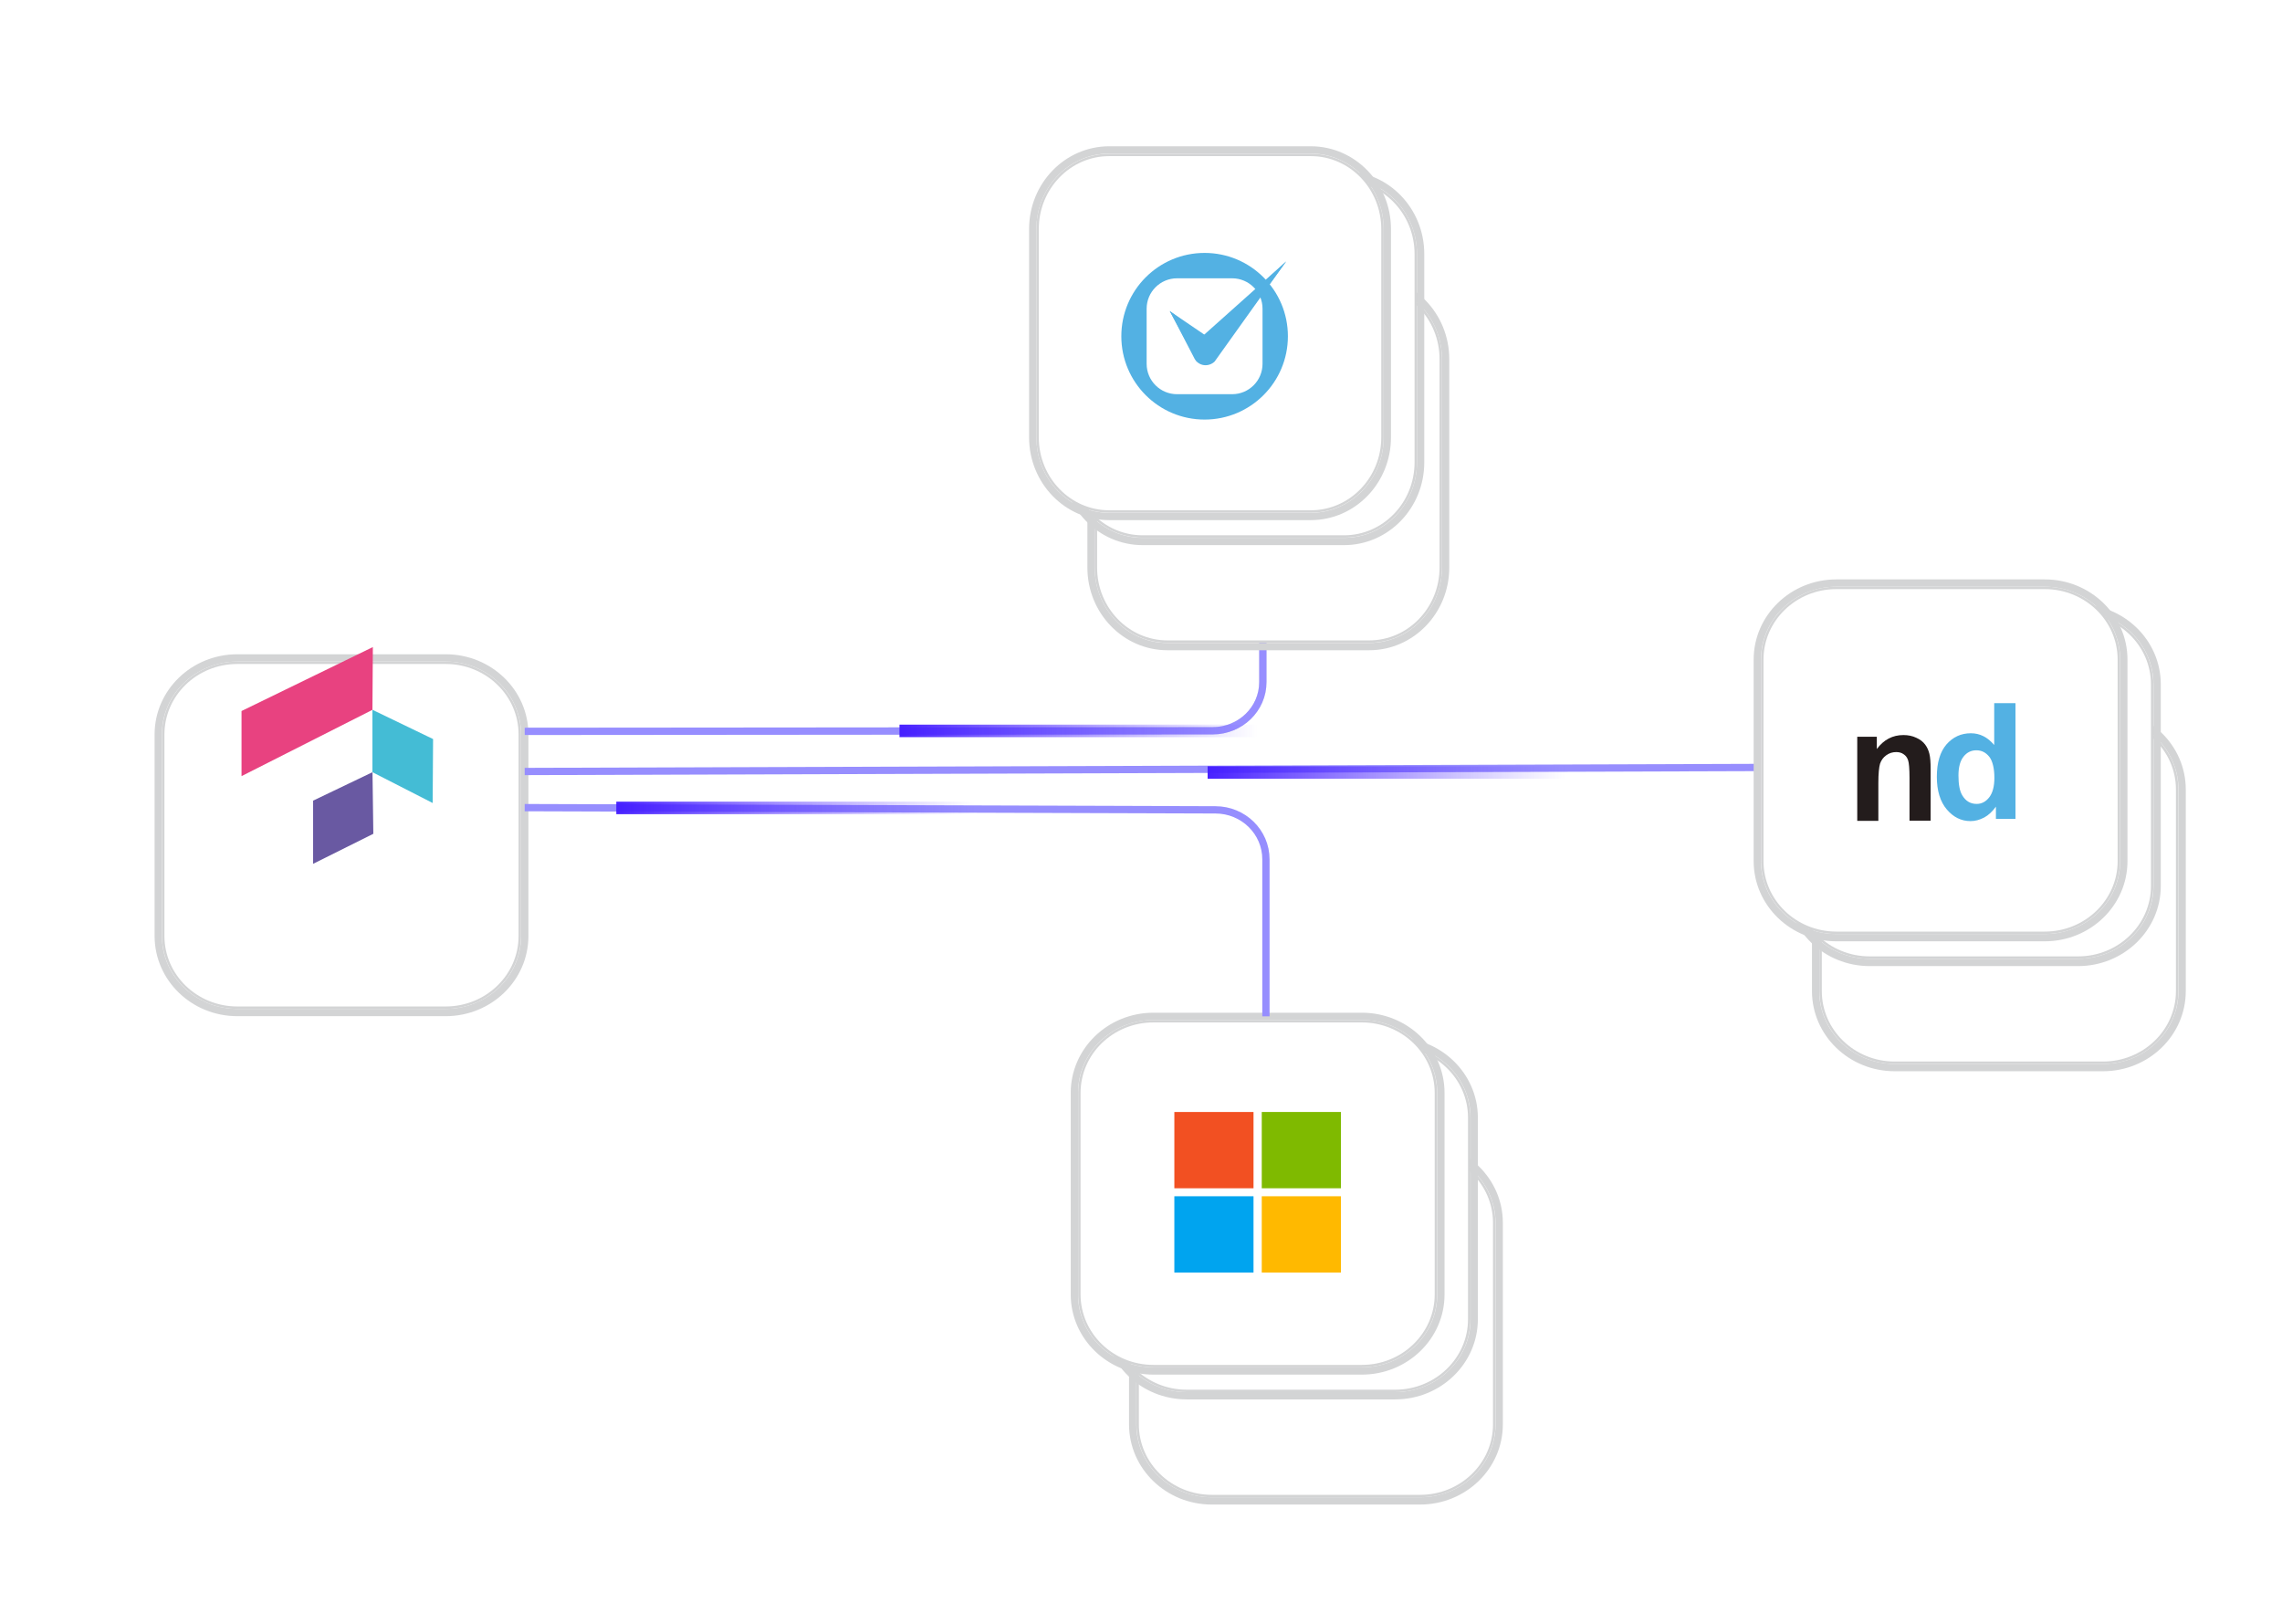 <svg width="274" height="195" viewBox="0 0 274 195" fill="none" xmlns="http://www.w3.org/2000/svg">
<mask id="mask0_46_261" style="mask-type:luminance" maskUnits="userSpaceOnUse" x="0" y="0" width="274" height="195">
<path d="M274 0H0V195H274V0Z" fill="white"/>
</mask>
<g mask="url(#mask0_46_261)">
<g filter="url(#filter0_d_46_261)">
<path d="M28.495 69.949H53.514C58.432 69.949 62.411 73.805 62.411 78.551V102.755C62.411 107.502 58.432 111.359 53.514 111.359H28.495C23.577 111.359 19.598 107.502 19.598 102.755V78.551C19.598 73.805 23.577 69.949 28.495 69.949Z" fill="white" stroke="#D3D4D5" stroke-width="0.292"/>
<path d="M53.514 69.366H28.495C23.251 69.366 19 73.478 19 78.552V102.756C19 107.829 23.251 111.942 28.495 111.942H53.514C58.758 111.942 63.009 107.829 63.009 102.756V78.552C63.009 73.478 58.758 69.366 53.514 69.366Z" stroke="#D3D4D5" stroke-width="0.875"/>
</g>
<path d="M37.633 96.632H34.653L39.193 83.907H42.777L47.311 96.632H44.331L41.037 86.815H40.934L37.633 96.632ZM37.446 91.63H44.485V93.73H37.446V91.63Z" fill="white"/>
<g filter="url(#filter1_d_46_261)">
<path d="M145.495 128.583H170.514C175.432 128.583 179.411 132.439 179.411 137.186V161.39C179.411 166.136 175.432 169.993 170.514 169.993H145.495C140.577 169.993 136.598 166.136 136.598 161.39V137.186C136.598 132.439 140.577 128.583 145.495 128.583Z" fill="white" stroke="#D3D4D5" stroke-width="0.292"/>
<path d="M170.514 128H145.495C140.251 128 136 132.113 136 137.186V161.39C136 166.463 140.251 170.576 145.495 170.576H170.514C175.758 170.576 180.009 166.463 180.009 161.39V137.186C180.009 132.113 175.758 128 170.514 128Z" stroke="#D3D4D5" stroke-width="0.875"/>
</g>
<path d="M142.495 125.583H167.514C172.432 125.583 176.411 129.439 176.411 134.186V158.39C176.411 163.136 172.432 166.993 167.514 166.993H142.495C137.577 166.993 133.598 163.136 133.598 158.39V134.186C133.598 129.439 137.577 125.583 142.495 125.583Z" fill="white" stroke="#D3D4D5" stroke-width="0.292"/>
<path d="M167.514 125H142.495C137.251 125 133 129.113 133 134.186V158.39C133 163.463 137.251 167.576 142.495 167.576H167.514C172.758 167.576 177.009 163.463 177.009 158.39V134.186C177.009 129.113 172.758 125 167.514 125Z" stroke="#D3D4D5" stroke-width="0.875"/>
<path d="M138.495 122.607H163.514C168.432 122.607 172.411 126.463 172.411 131.21V155.414C172.411 160.16 168.432 164.017 163.514 164.017H138.495C133.577 164.017 129.598 160.16 129.598 155.414V131.21C129.598 126.463 133.577 122.607 138.495 122.607Z" fill="white" stroke="#D3D4D5" stroke-width="0.292"/>
<path d="M163.514 122.024H138.495C133.251 122.024 129 126.137 129 131.21V155.414C129 160.487 133.251 164.6 138.495 164.6H163.514C168.758 164.6 173.009 160.487 173.009 155.414V131.21C173.009 126.137 168.758 122.024 163.514 122.024Z" stroke="#D3D4D5" stroke-width="0.875"/>
<path d="M63 96.964L145.936 97.232C149.285 97.232 152 99.888 152 103.165V122.024" stroke="#968EFE" stroke-width="0.875"/>
<path d="M63 87.807L145.601 87.738C148.93 87.738 151.629 85.127 151.629 81.905V58.139" stroke="#DBE1EA" stroke-width="0.875"/>
<path d="M63 87.807L145.601 87.738C148.93 87.738 151.629 85.127 151.629 81.905V58.139" stroke="#978EFF" stroke-width="0.875"/>
<path d="M63 92.626L211 92.144" stroke="#978EFE" stroke-width="0.875"/>
<g filter="url(#filter2_d_46_261)">
<path d="M131.583 58.514V33.495C131.583 28.577 135.439 24.598 140.186 24.598L164.39 24.598C169.136 24.598 172.993 28.577 172.993 33.495V58.514C172.993 63.432 169.136 67.411 164.39 67.411L140.186 67.411C135.439 67.411 131.583 63.432 131.583 58.514Z" fill="white" stroke="#D3D4D5" stroke-width="0.292"/>
<path d="M131 33.495V58.514C131 63.758 135.113 68.009 140.186 68.009L164.39 68.009C169.463 68.009 173.576 63.758 173.576 58.514V33.495C173.576 28.251 169.463 24 164.39 24L140.186 24C135.113 24 131 28.251 131 33.495Z" stroke="#D3D4D5" stroke-width="0.875"/>
</g>
<path d="M128.583 55.514V30.495C128.583 25.577 132.439 21.598 137.186 21.598L161.39 21.598C166.136 21.598 169.993 25.577 169.993 30.495V55.514C169.993 60.432 166.136 64.411 161.39 64.411L137.186 64.411C132.439 64.411 128.583 60.432 128.583 55.514Z" fill="white" stroke="#D3D4D5" stroke-width="0.292"/>
<path d="M128 30.495V55.514C128 60.758 132.113 65.009 137.186 65.009L161.39 65.009C166.463 65.009 170.576 60.758 170.576 55.514V30.495C170.576 25.251 166.463 21 161.39 21L137.186 21C132.113 21 128 25.251 128 30.495Z" stroke="#D3D4D5" stroke-width="0.875"/>
<path d="M124.583 52.514L124.583 27.495C124.583 22.577 128.439 18.598 133.186 18.598L157.39 18.598C162.136 18.598 165.993 22.577 165.993 27.495V52.514C165.993 57.432 162.136 61.411 157.39 61.411L133.186 61.411C128.439 61.411 124.583 57.432 124.583 52.514Z" fill="white" stroke="#D3D4D5" stroke-width="0.292"/>
<path d="M124 27.495L124 52.514C124 57.758 128.113 62.009 133.186 62.009L157.39 62.009C162.463 62.009 166.576 57.758 166.576 52.514V27.495C166.576 22.251 162.463 18 157.39 18L133.186 18C128.113 18 124 22.251 124 27.495Z" stroke="#D3D4D5" stroke-width="0.875"/>
<path d="M144.634 30.366C139.107 30.366 134.638 34.843 134.638 40.37C134.638 45.898 139.115 50.374 144.634 50.374C150.154 50.374 154.638 45.898 154.638 40.37C154.638 34.843 150.162 30.366 144.634 30.366ZM151.592 43.675C151.592 45.696 149.96 47.328 147.939 47.328H141.329C139.309 47.328 137.677 45.696 137.677 43.675V37.065C137.677 35.045 139.317 33.413 141.329 33.413H147.939C149.96 33.413 151.592 35.045 151.592 37.065V43.675Z" fill="#53B1E3"/>
<path d="M145.911 43.312C145.952 43.263 145.992 43.207 146.024 43.15L154.428 31.385L144.602 40.468L140.457 37.34L143.463 43.126C143.479 43.158 143.511 43.183 143.527 43.215C143.535 43.231 143.552 43.247 143.56 43.263C143.592 43.304 143.616 43.344 143.649 43.385C143.681 43.417 143.713 43.441 143.745 43.465C144.125 43.805 144.642 43.926 145.111 43.805C145.119 43.805 145.119 43.805 145.127 43.805C145.216 43.781 145.297 43.756 145.378 43.716C145.394 43.708 145.402 43.7 145.418 43.7C145.491 43.667 145.556 43.627 145.628 43.579C145.653 43.562 145.669 43.546 145.693 43.53C145.725 43.506 145.758 43.482 145.79 43.457C145.814 43.433 145.83 43.409 145.855 43.385C145.863 43.377 145.879 43.368 145.887 43.352L145.911 43.312Z" fill="#53B1E3"/>
<path d="M154.428 31.393L143.867 40.823C143.778 40.888 143.705 40.952 143.624 41.033C143.067 41.655 143.115 42.609 143.737 43.166C144.36 43.724 145.313 43.675 145.871 43.053L154.428 31.393Z" fill="#53B1E3"/>
<path d="M140.449 37.348L143.455 42.827C143.511 42.916 143.568 43.005 143.649 43.086C144.214 43.7 145.176 43.732 145.782 43.158C146.388 42.593 146.428 41.631 145.855 41.025L140.449 37.348Z" fill="#53B1E3"/>
<g filter="url(#filter3_d_46_261)">
<path d="M227.495 76.559H252.514C257.432 76.559 261.411 80.415 261.411 85.161V109.365C261.411 114.112 257.432 117.969 252.514 117.969H227.495C222.577 117.969 218.598 114.112 218.598 109.365V85.161C218.598 80.415 222.577 76.559 227.495 76.559Z" fill="white" stroke="#D3D4D5" stroke-width="0.292"/>
<path d="M252.514 75.976H227.495C222.251 75.976 218 80.088 218 85.162V109.366C218 114.439 222.251 118.552 227.495 118.552H252.514C257.758 118.552 262.009 114.439 262.009 109.366V85.162C262.009 80.088 257.758 75.976 252.514 75.976Z" stroke="#D3D4D5" stroke-width="0.875"/>
</g>
<path d="M224.495 73.559H249.514C254.432 73.559 258.411 77.415 258.411 82.161V106.365C258.411 111.112 254.432 114.969 249.514 114.969H224.495C219.577 114.969 215.598 111.112 215.598 106.365V82.161C215.598 77.415 219.577 73.559 224.495 73.559Z" fill="white" stroke="#D3D4D5" stroke-width="0.292"/>
<path d="M249.514 72.976H224.495C219.251 72.976 215 77.088 215 82.162V106.366C215 111.439 219.251 115.552 224.495 115.552H249.514C254.758 115.552 259.009 111.439 259.009 106.366V82.162C259.009 77.088 254.758 72.976 249.514 72.976Z" stroke="#D3D4D5" stroke-width="0.875"/>
<path d="M220.495 70.583H245.514C250.432 70.583 254.411 74.439 254.411 79.186V103.39C254.411 108.136 250.432 111.993 245.514 111.993H220.495C215.577 111.993 211.598 108.136 211.598 103.39V79.186C211.598 74.439 215.577 70.583 220.495 70.583Z" fill="white" stroke="#D3D4D5" stroke-width="0.292"/>
<path d="M245.514 70H220.495C215.251 70 211 74.113 211 79.186V103.39C211 108.463 215.251 112.576 220.495 112.576H245.514C250.758 112.576 255.009 108.463 255.009 103.39V79.186C255.009 74.113 250.758 70 245.514 70Z" stroke="#D3D4D5" stroke-width="0.875"/>
<path d="M231.809 98.532H229.275V93.402C229.275 92.319 229.213 91.603 229.111 91.297C229.009 90.97 228.825 90.724 228.58 90.561C228.335 90.377 228.028 90.295 227.681 90.295C227.231 90.295 226.843 90.418 226.475 90.683C226.127 90.929 225.882 91.276 225.739 91.685C225.616 92.094 225.534 92.871 225.534 93.995V98.552H223V88.456H225.35V89.927C226.188 88.803 227.251 88.251 228.539 88.251C229.111 88.251 229.622 88.353 230.092 88.578C230.562 88.783 230.91 89.069 231.155 89.396C231.4 89.723 231.564 90.091 231.666 90.52C231.768 90.929 231.809 91.542 231.809 92.319V98.532ZM234.369 93.468V93.54V93.468Z" fill="#231C1C"/>
<path d="M235.153 93.105C235.153 92.103 235.357 91.347 235.766 90.836C236.175 90.325 236.686 90.08 237.299 90.08C237.933 90.08 238.444 90.345 238.852 90.856C239.261 91.367 239.466 92.308 239.466 93.37C239.466 94.413 239.261 95.189 238.852 95.721C238.444 96.252 237.933 96.518 237.34 96.518C236.584 96.518 236.011 96.17 235.603 95.475C235.296 94.965 235.153 94.167 235.153 93.105ZM239.445 84.418V89.446C238.648 88.506 237.728 88.036 236.645 88.036C235.46 88.036 234.499 88.485 233.722 89.364C232.945 90.263 232.557 91.551 232.557 93.268C232.557 94.944 232.966 96.252 233.743 97.172C234.54 98.112 235.48 98.582 236.604 98.582C237.156 98.582 237.687 98.439 238.239 98.153C238.771 97.867 239.241 97.417 239.65 96.845V98.317H242V84.418H239.445Z" fill="#53B1E3"/>
<path d="M150.51 133.506H141.004V142.665H150.51V133.506Z" fill="#F25022"/>
<path d="M161.004 133.505H151.499V142.665H161.004V133.505Z" fill="#7FBA00"/>
<path d="M150.51 143.623H141.004V152.782H150.51V143.623Z" fill="#00A4EF"/>
<path d="M161.004 143.623H151.499V152.782H161.004V143.623Z" fill="#FFB900"/>
<g clip-path="url(#clip0_46_261)">
<path d="M44.769 77.687L44.718 85.225L29 93.183V85.365L44.769 77.687Z" fill="#E84280"/>
<path d="M44.718 85.219V92.71L51.95 96.409L52 88.73L44.718 85.219Z" fill="#44BCD5"/>
<path d="M44.726 92.709L44.826 100.106L37.595 103.711V96.126L44.726 92.709Z" fill="#6959A2"/>
</g>
<line x1="189" y1="92.75" x2="145" y2="92.75" stroke="url(#paint0_linear_46_261)" stroke-width="1.5"/>
<line x1="152" y1="87.75" x2="108" y2="87.75" stroke="url(#paint1_linear_46_261)" stroke-width="1.5"/>
<path d="M118 97L74 97" stroke="url(#paint2_linear_46_261)" stroke-width="1.5"/>
</g>
<defs>
<filter id="filter0_d_46_261" x="4.565" y="64.554" width="72.879" height="71.446" filterUnits="userSpaceOnUse" color-interpolation-filters="sRGB">
<feFlood flood-opacity="0" result="BackgroundImageFix"/>
<feColorMatrix in="SourceAlpha" type="matrix" values="0 0 0 0 0 0 0 0 0 0 0 0 0 0 0 0 0 0 127 0" result="hardAlpha"/>
<feOffset dy="9.623"/>
<feGaussianBlur stdDeviation="6.999"/>
<feComposite in2="hardAlpha" operator="out"/>
<feColorMatrix type="matrix" values="0 0 0 0 0.965 0 0 0 0 0.969 0 0 0 0 0.969 0 0 0 1 0"/>
<feBlend mode="normal" in2="BackgroundImageFix" result="effect1_dropShadow_46_261"/>
<feBlend mode="normal" in="SourceGraphic" in2="effect1_dropShadow_46_261" result="shape"/>
</filter>
<filter id="filter1_d_46_261" x="123.898" y="125.521" width="68.213" height="66.78" filterUnits="userSpaceOnUse" color-interpolation-filters="sRGB">
<feFlood flood-opacity="0" result="BackgroundImageFix"/>
<feColorMatrix in="SourceAlpha" type="matrix" values="0 0 0 0 0 0 0 0 0 0 0 0 0 0 0 0 0 0 127 0" result="hardAlpha"/>
<feOffset dy="9.623"/>
<feGaussianBlur stdDeviation="5.832"/>
<feComposite in2="hardAlpha" operator="out"/>
<feColorMatrix type="matrix" values="0 0 0 0 0.941 0 0 0 0 0.945 0 0 0 0 0.941 0 0 0 1 0"/>
<feBlend mode="normal" in2="BackgroundImageFix" result="effect1_dropShadow_46_261"/>
<feBlend mode="normal" in="SourceGraphic" in2="effect1_dropShadow_46_261" result="shape"/>
</filter>
<filter id="filter2_d_46_261" x="118.898" y="21.521" width="66.78" height="68.213" filterUnits="userSpaceOnUse" color-interpolation-filters="sRGB">
<feFlood flood-opacity="0" result="BackgroundImageFix"/>
<feColorMatrix in="SourceAlpha" type="matrix" values="0 0 0 0 0 0 0 0 0 0 0 0 0 0 0 0 0 0 127 0" result="hardAlpha"/>
<feOffset dy="9.623"/>
<feGaussianBlur stdDeviation="5.832"/>
<feComposite in2="hardAlpha" operator="out"/>
<feColorMatrix type="matrix" values="0 0 0 0 0.941 0 0 0 0 0.945 0 0 0 0 0.941 0 0 0 1 0"/>
<feBlend mode="normal" in2="BackgroundImageFix" result="effect1_dropShadow_46_261"/>
<feBlend mode="normal" in="SourceGraphic" in2="effect1_dropShadow_46_261" result="shape"/>
</filter>
<filter id="filter3_d_46_261" x="205.898" y="73.497" width="68.213" height="66.78" filterUnits="userSpaceOnUse" color-interpolation-filters="sRGB">
<feFlood flood-opacity="0" result="BackgroundImageFix"/>
<feColorMatrix in="SourceAlpha" type="matrix" values="0 0 0 0 0 0 0 0 0 0 0 0 0 0 0 0 0 0 127 0" result="hardAlpha"/>
<feOffset dy="9.623"/>
<feGaussianBlur stdDeviation="5.832"/>
<feComposite in2="hardAlpha" operator="out"/>
<feColorMatrix type="matrix" values="0 0 0 0 0.941 0 0 0 0 0.945 0 0 0 0 0.941 0 0 0 1 0"/>
<feBlend mode="normal" in2="BackgroundImageFix" result="effect1_dropShadow_46_261"/>
<feBlend mode="normal" in="SourceGraphic" in2="effect1_dropShadow_46_261" result="shape"/>
</filter>
<linearGradient id="paint0_linear_46_261" x1="188" y1="99.5" x2="144" y2="99.5" gradientUnits="userSpaceOnUse">
<stop stop-color="#603FFE" stop-opacity="0"/>
<stop offset="1" stop-color="#431CFF"/>
</linearGradient>
<linearGradient id="paint1_linear_46_261" x1="151" y1="94.5" x2="107" y2="94.5" gradientUnits="userSpaceOnUse">
<stop stop-color="#603FFE" stop-opacity="0"/>
<stop offset="1" stop-color="#431CFF"/>
</linearGradient>
<linearGradient id="paint2_linear_46_261" x1="117" y1="104.5" x2="73" y2="104.5" gradientUnits="userSpaceOnUse">
<stop stop-color="#603FFE" stop-opacity="0"/>
<stop offset="1" stop-color="#431CFF"/>
</linearGradient>
<clipPath id="clip0_46_261">
<rect width="23" height="26.024" fill="white" transform="translate(29 77.687)"/>
</clipPath>
</defs>
</svg>
